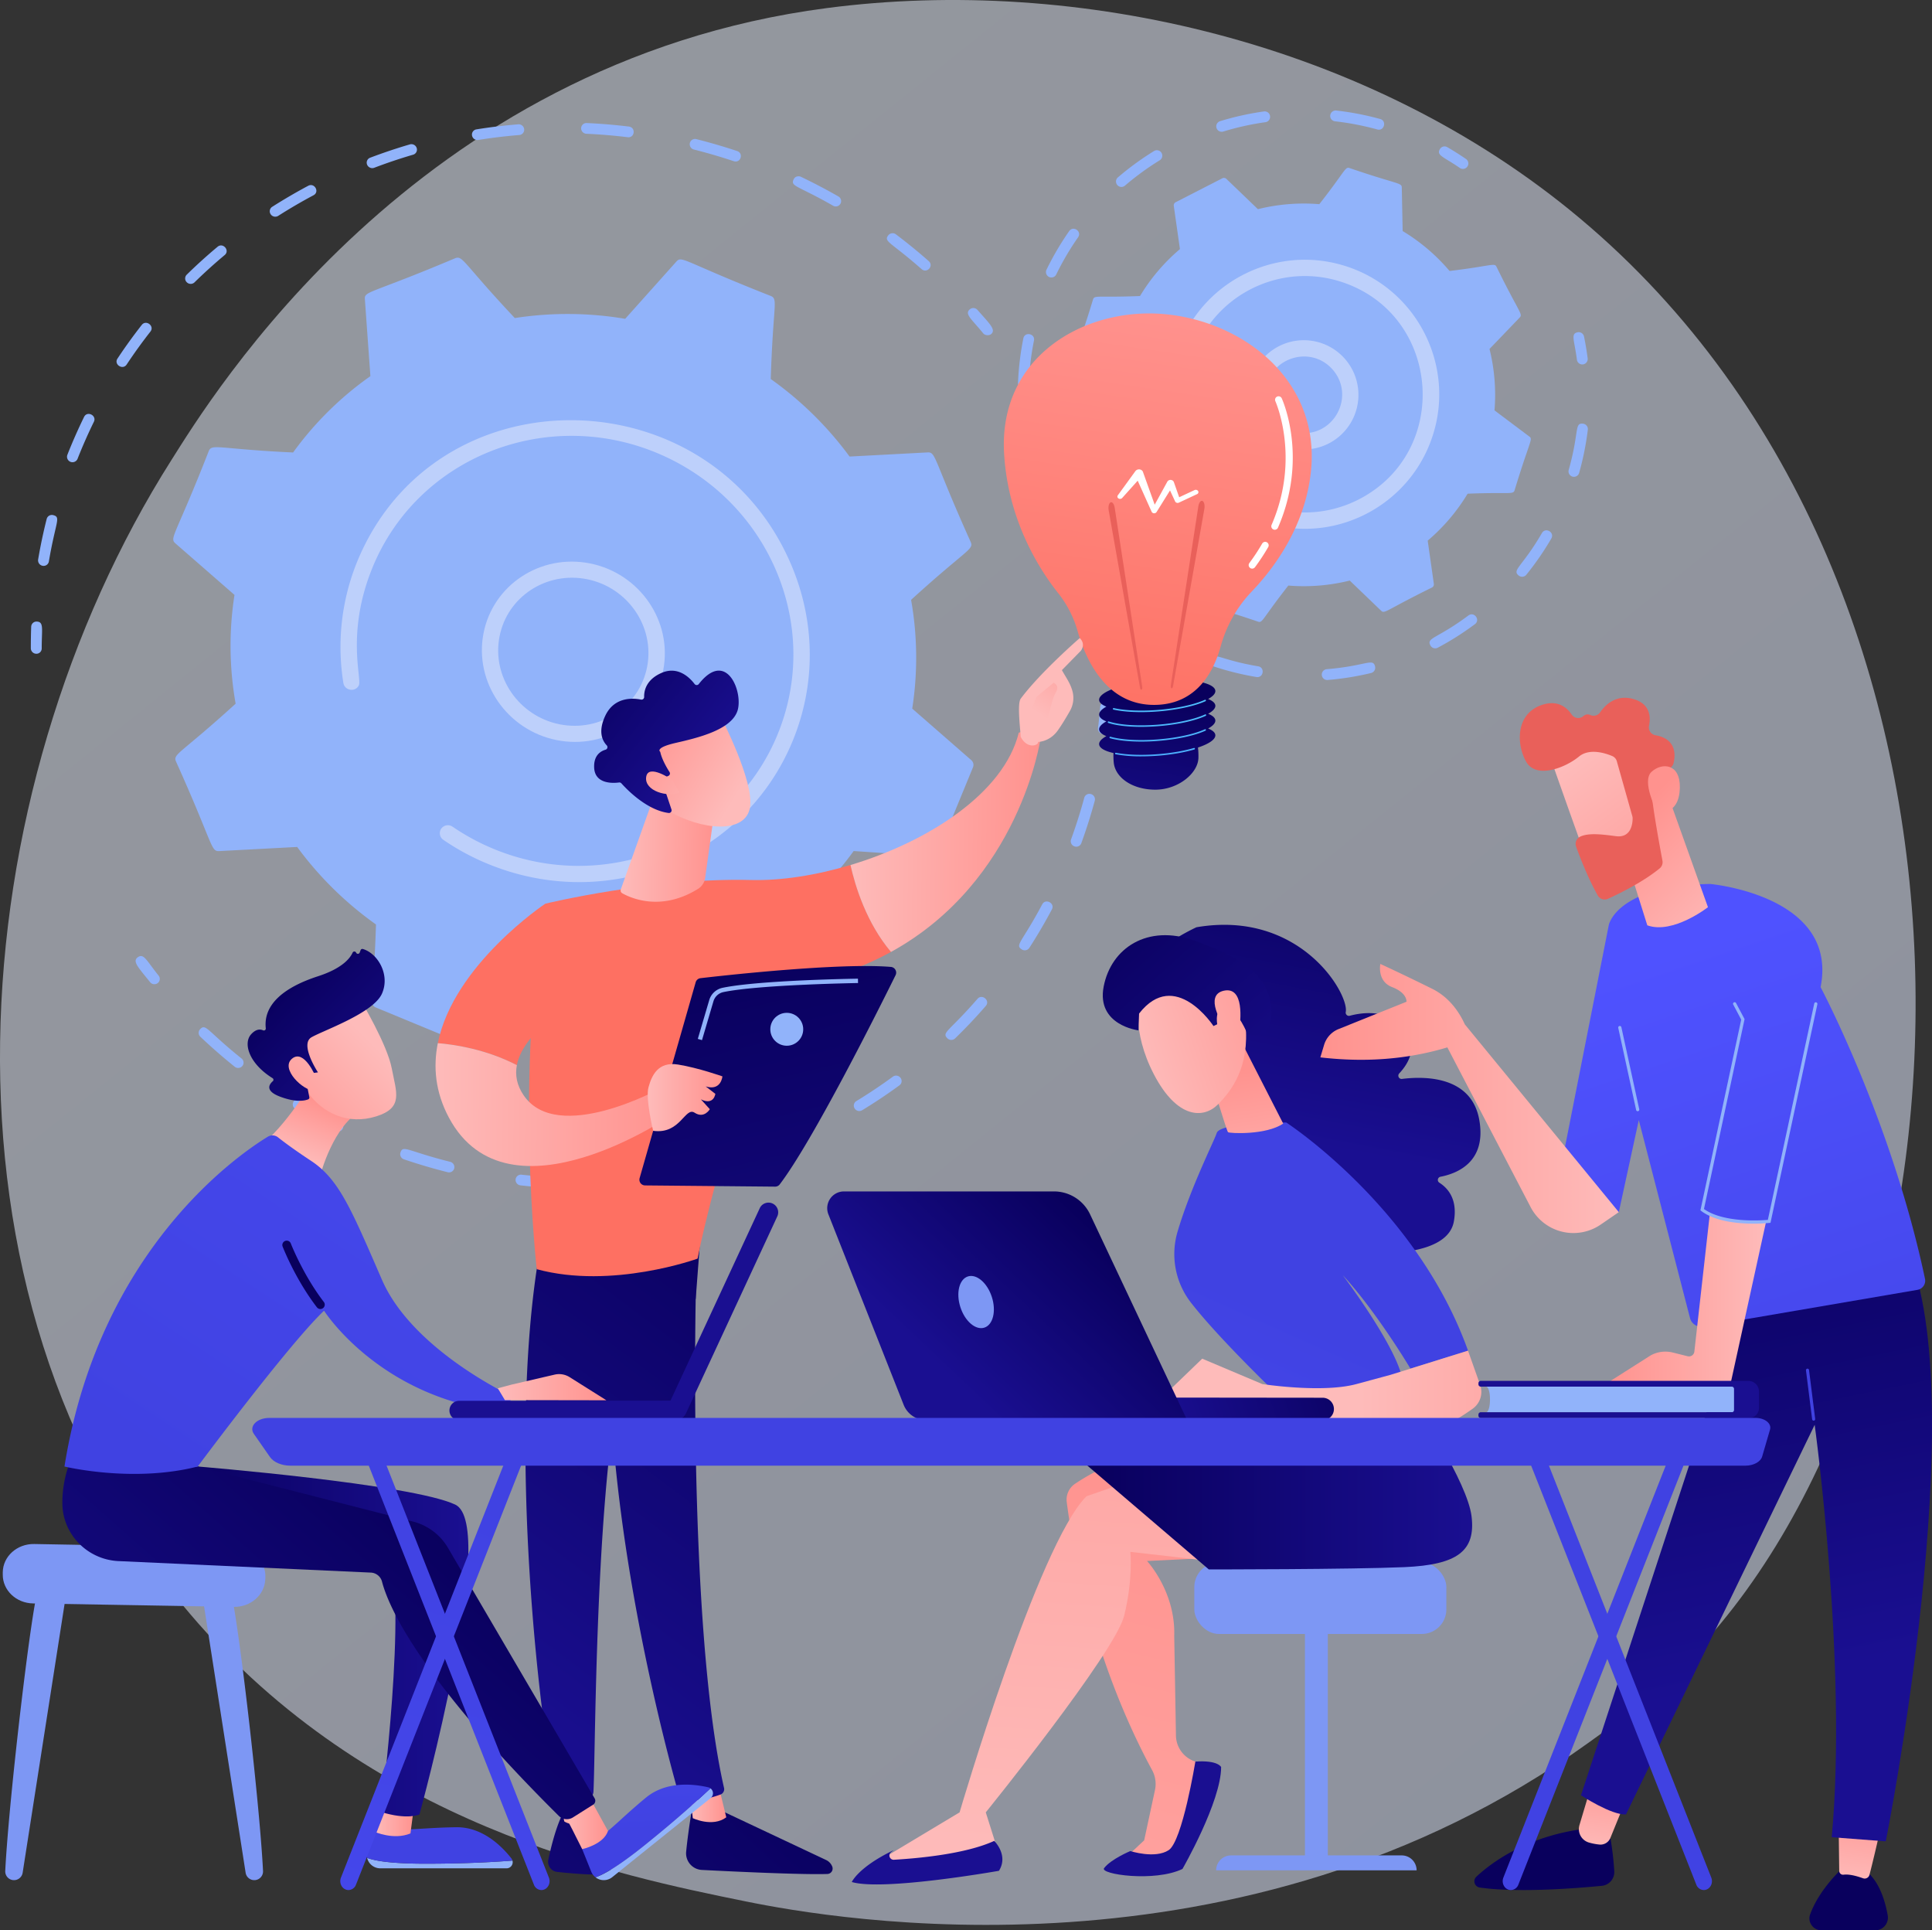 <svg xmlns="http://www.w3.org/2000/svg" xmlns:xlink="http://www.w3.org/1999/xlink" id="Illustration" viewBox="0 0 2802.95 2800"><rect x="0" y="0" width="2802.95" height="2800" fill="#333333" stroke="none"/><defs><linearGradient id="linear-gradient" x1="3594.08" y1="4071.3" x2="1109.56" y2="985.67" gradientUnits="userSpaceOnUse"><stop offset="0" stop-color="#dae3fe"></stop><stop offset="1" stop-color="#e9effd"></stop></linearGradient><linearGradient id="linear-gradient-2" x1="2137.73" y1="1461.08" x2="2103.49" y2="1687.08" gradientUnits="userSpaceOnUse"><stop offset="0" stop-color="#09005d"></stop><stop offset="1" stop-color="#1a0f91"></stop></linearGradient><linearGradient id="linear-gradient-3" x1="2145.3" y1="1367.38" x2="2086.16" y2="2019.53" gradientUnits="userSpaceOnUse"><stop offset="0" stop-color="#53d8ff"></stop><stop offset="1" stop-color="#3840f7"></stop></linearGradient><linearGradient id="linear-gradient-4" x1="2147.02" y1="1367.53" x2="2087.89" y2="2019.69" xlink:href="#linear-gradient-3"></linearGradient><linearGradient id="linear-gradient-5" x1="2143.75" y1="1367.24" x2="2084.62" y2="2019.39" xlink:href="#linear-gradient-3"></linearGradient><linearGradient id="linear-gradient-6" x1="2145.51" y1="1367.4" x2="2086.38" y2="2019.55" xlink:href="#linear-gradient-3"></linearGradient><linearGradient id="linear-gradient-7" x1="2163.47" y1="903.62" x2="2072.24" y2="1521.96" gradientUnits="userSpaceOnUse"><stop offset="0" stop-color="#ff928e"></stop><stop offset="1" stop-color="#fe7062"></stop></linearGradient><linearGradient id="linear-gradient-8" x1="3004.33" y1="160.25" x2="2593.79" y2="732.97" gradientUnits="userSpaceOnUse"><stop offset="0" stop-color="#e1473d"></stop><stop offset="1" stop-color="#e9605a"></stop></linearGradient><linearGradient id="linear-gradient-9" x1="2947.32" y1="119.39" x2="2536.79" y2="692.11" xlink:href="#linear-gradient-8"></linearGradient><linearGradient id="linear-gradient-10" x1="6652.84" y1="3024" x2="6049.47" y2="3680.3" gradientTransform="translate(-4973.95 -63.47) rotate(0.54)" xlink:href="#linear-gradient-2"></linearGradient><linearGradient id="linear-gradient-11" x1="6456.99" y1="3072.73" x2="6510.59" y2="3072.73" gradientTransform="translate(-4973.95 -63.47) rotate(0.54)" gradientUnits="userSpaceOnUse"><stop offset="0" stop-color="#febbba"></stop><stop offset="1" stop-color="#ff928e"></stop></linearGradient><linearGradient id="linear-gradient-12" x1="6700.38" y1="2281.74" x2="6186.94" y2="2977.65" gradientTransform="translate(-4973.95 -63.47) rotate(0.54)" xlink:href="#linear-gradient-2"></linearGradient><linearGradient id="linear-gradient-13" x1="6517.48" y1="2899.53" x2="5914.09" y2="3555.86" gradientTransform="translate(-4973.95 -63.47) rotate(0.54)" xlink:href="#linear-gradient-2"></linearGradient><linearGradient id="linear-gradient-14" x1="6263.83" y1="3069.98" x2="6310.11" y2="3069.98" xlink:href="#linear-gradient-11"></linearGradient><linearGradient id="linear-gradient-15" x1="6608.87" y1="2214.22" x2="6095.43" y2="2910.13" gradientTransform="translate(-4973.95 -63.47) rotate(0.54)" xlink:href="#linear-gradient-2"></linearGradient><linearGradient id="linear-gradient-16" x1="8202.3" y1="-1624.03" x2="7729.23" y2="-804.05" gradientTransform="matrix(-1, 0, 0, 1, 7569.66, 0)" xlink:href="#linear-gradient-7"></linearGradient><linearGradient id="linear-gradient-17" x1="6677.6" y1="1674.48" x2="6951.42" y2="1674.48" xlink:href="#linear-gradient-11"></linearGradient><linearGradient id="linear-gradient-18" x1="3556.31" y1="1627.65" x2="3740.05" y2="2045.7" gradientTransform="matrix(-1, -0.01, -0.01, 1, 5472.78, 36.7)" xlink:href="#linear-gradient-11"></linearGradient><linearGradient id="linear-gradient-19" x1="6950.11" y1="1489.36" x2="7026.78" y2="1371.49" xlink:href="#linear-gradient-11"></linearGradient><linearGradient id="linear-gradient-20" x1="8363.4" y1="-1531.1" x2="7890.33" y2="-711.12" gradientTransform="matrix(-1, 0, 0, 1, 7569.66, 0)" xlink:href="#linear-gradient-7"></linearGradient><linearGradient id="linear-gradient-21" x1="6078.42" y1="2062.3" x2="6424.93" y2="2062.3" xlink:href="#linear-gradient-11"></linearGradient><linearGradient id="linear-gradient-22" x1="6344.51" y1="1691.87" x2="6481.51" y2="1691.87" xlink:href="#linear-gradient-11"></linearGradient><linearGradient id="linear-gradient-23" x1="-567.92" y1="2721.16" x2="-619.12" y2="2552.3" gradientTransform="matrix(0.75, -0.66, 0.66, 0.75, 159.45, -818.16)" xlink:href="#linear-gradient-11"></linearGradient><linearGradient id="linear-gradient-24" x1="-614.11" y1="2426.95" x2="-571.28" y2="2671.21" gradientTransform="matrix(0.75, -0.66, 0.66, 0.75, 159.45, -818.16)" xlink:href="#linear-gradient-2"></linearGradient><linearGradient id="linear-gradient-25" x1="-620.26" y1="2720.37" x2="-666.32" y2="2568.45" gradientTransform="matrix(0.75, -0.66, 0.66, 0.75, 159.45, -818.16)" xlink:href="#linear-gradient-11"></linearGradient><linearGradient id="linear-gradient-26" x1="6229.97" y1="1836.4" x2="6421.18" y2="2633.09" gradientTransform="translate(-4705.66)" xlink:href="#linear-gradient-2"></linearGradient><linearGradient id="linear-gradient-27" x1="6098.95" y1="2047.17" x2="6207.28" y2="2047.17" gradientTransform="translate(-4705.66)" xlink:href="#linear-gradient-11"></linearGradient><linearGradient id="linear-gradient-28" x1="1067.85" y1="2574.64" x2="1090.38" y2="3126.55" gradientUnits="userSpaceOnUse"><stop offset="0" stop-color="#4f52ff"></stop><stop offset="1" stop-color="#4042e2"></stop></linearGradient><linearGradient id="linear-gradient-29" x1="996.7" y1="3093.89" x2="1053.85" y2="3093.89" gradientTransform="matrix(1, 0, 0, 1, 0, 0)" xlink:href="#linear-gradient-11"></linearGradient><linearGradient id="linear-gradient-30" x1="1369.54" y1="2562.33" x2="1392.07" y2="3114.24" xlink:href="#linear-gradient-28"></linearGradient><linearGradient id="linear-gradient-31" x1="680.73" y1="2836.05" x2="1133.08" y2="2836.05" xlink:href="#linear-gradient-2"></linearGradient><linearGradient id="linear-gradient-32" x1="1267.36" y1="3098.7" x2="1335.58" y2="3098.7" gradientTransform="matrix(1, 0, 0, 1, 0, 0)" xlink:href="#linear-gradient-11"></linearGradient><linearGradient id="linear-gradient-33" x1="1091.62" y1="2647.58" x2="595.02" y2="3210.63" xlink:href="#linear-gradient-2"></linearGradient><linearGradient id="linear-gradient-34" x1="888.42" y1="2137.36" x2="922.05" y2="2052.55" gradientTransform="matrix(1, 0, 0, 1, 0, 0)" xlink:href="#linear-gradient-11"></linearGradient><linearGradient id="linear-gradient-35" x1="1796.91" y1="1063.47" x2="765.01" y2="2635.89" xlink:href="#linear-gradient-28"></linearGradient><linearGradient id="linear-gradient-36" x1="910.24" y1="2276.8" x2="1564.05" y2="1187.12" xlink:href="#linear-gradient-2"></linearGradient><linearGradient id="linear-gradient-37" x1="1175.76" y1="2467.22" x2="1333.34" y2="2467.22" gradientTransform="matrix(1, 0, 0, 1, 0, 0)" xlink:href="#linear-gradient-11"></linearGradient><linearGradient id="linear-gradient-38" x1="2898.24" y1="2425.63" x2="2729.37" y2="2554.84" gradientTransform="translate(-2199 -61.38) rotate(-7.5)" xlink:href="#linear-gradient-11"></linearGradient><linearGradient id="linear-gradient-39" x1="2779.6" y1="2323.63" x2="2932.52" y2="2520.51" gradientTransform="translate(-2199 -61.38) rotate(-7.5)" xlink:href="#linear-gradient-2"></linearGradient><linearGradient id="linear-gradient-40" x1="2877.29" y1="2398.25" x2="2708.42" y2="2527.47" gradientTransform="translate(-2199 -61.38) rotate(-7.5)" xlink:href="#linear-gradient-11"></linearGradient><linearGradient id="linear-gradient-41" x1="21227.19" y1="-22775.14" x2="20805.75" y2="-22367.69" gradientTransform="matrix(-1.39, -0.07, -0.07, 1.39, -4690.17, -570.62)" xlink:href="#linear-gradient-2"></linearGradient><linearGradient id="linear-gradient-42" x1="18195.04" y1="-22757.1" x2="17773.62" y2="-22349.66" gradientTransform="matrix(0.65, -1.23, -1.23, -0.65, 8775.97, -5472.2)" xlink:href="#linear-gradient-2"></linearGradient><linearGradient id="linear-gradient-43" x1="1753.11" y1="4229.5" x2="2174.29" y2="2544.76" gradientTransform="matrix(1, 0, 0, 1, 0, 0)" xlink:href="#linear-gradient-11"></linearGradient><linearGradient id="linear-gradient-44" x1="2706.13" y1="2165.52" x2="2305.74" y2="2839.6" xlink:href="#linear-gradient-2"></linearGradient><linearGradient id="linear-gradient-45" x1="1957.77" y1="3163.94" x2="2042" y2="1907.41" gradientTransform="matrix(1, 0, 0, 1, 0, 0)" xlink:href="#linear-gradient-11"></linearGradient><linearGradient id="linear-gradient-46" x1="2031.14" y1="2613.31" x2="2589.32" y2="2613.31" xlink:href="#linear-gradient-2"></linearGradient><linearGradient id="linear-gradient-47" x1="2477.43" y1="2029.67" x2="2077.08" y2="2703.67" xlink:href="#linear-gradient-2"></linearGradient><linearGradient id="linear-gradient-48" x1="2424.32" y1="1681.02" x2="2342.12" y2="2112.82" xlink:href="#linear-gradient-2"></linearGradient><linearGradient id="linear-gradient-49" x1="2034.13" y1="3079" x2="2348.37" y2="2374.5" xlink:href="#linear-gradient-28"></linearGradient><linearGradient id="linear-gradient-50" x1="2288.3" y1="2221.25" x2="2254.67" y2="2005.44" gradientTransform="matrix(1, 0, 0, 1, 0, 0)" xlink:href="#linear-gradient-11"></linearGradient><linearGradient id="linear-gradient-51" x1="-231.93" y1="5927.43" x2="-11.78" y2="6076.96" gradientTransform="translate(-2477.41 -1773.67) rotate(-52.83)" xlink:href="#linear-gradient-11"></linearGradient><linearGradient id="linear-gradient-52" x1="-85.08" y1="5748.58" x2="-167.27" y2="6180.37" gradientTransform="translate(-2477.41 -1773.67) rotate(-52.83)" xlink:href="#linear-gradient-2"></linearGradient><linearGradient id="linear-gradient-53" x1="-218.73" y1="5908" x2="1.41" y2="6057.53" gradientTransform="translate(-2477.41 -1773.67) rotate(-52.83)" xlink:href="#linear-gradient-11"></linearGradient><linearGradient id="linear-gradient-54" x1="2426.41" y1="2466.29" x2="2894.45" y2="2466.29" gradientTransform="matrix(1, 0, 0, 1, 0, 0)" xlink:href="#linear-gradient-11"></linearGradient><linearGradient id="linear-gradient-55" x1="2351.53" y1="2592.39" x2="2056.89" y2="2673.15" gradientTransform="translate(-41.47 -55.03) rotate(-2.83)" xlink:href="#linear-gradient-2"></linearGradient><linearGradient id="linear-gradient-56" x1="2036.52" y1="2227.75" x2="1827.47" y2="2448.71" xlink:href="#linear-gradient-2"></linearGradient><linearGradient id="linear-gradient-57" x1="-9410.17" y1="3508.62" x2="-9407.08" y2="3835.84" gradientTransform="matrix(-1, 0, 0, 1, -6719.28, 0)" xlink:href="#linear-gradient-2"></linearGradient><linearGradient id="linear-gradient-58" x1="-9489.05" y1="3143.2" x2="-9506.02" y2="3010.46" gradientTransform="matrix(-1, 0, 0, 1, -6719.28, 0)" xlink:href="#linear-gradient-11"></linearGradient><linearGradient id="linear-gradient-59" x1="-9852.27" y1="3512.79" x2="-9849.18" y2="3840.01" gradientTransform="matrix(-1, 0, 0, 1, -6719.28, 0)" xlink:href="#linear-gradient-2"></linearGradient><linearGradient id="linear-gradient-60" x1="-9860.13" y1="3188.69" x2="-9876.68" y2="3059.34" gradientTransform="matrix(-1, 0, 0, 1, -6719.28, 0)" xlink:href="#linear-gradient-11"></linearGradient><linearGradient id="linear-gradient-61" x1="2880.48" y1="2144.38" x2="3033.66" y2="2890.03" xlink:href="#linear-gradient-2"></linearGradient><linearGradient id="linear-gradient-62" x1="-9870.12" y1="2619.05" x2="-9851.6" y2="2582" gradientTransform="matrix(-1, 0, 0, 1, -6719.28, 0)" xlink:href="#linear-gradient-28"></linearGradient><linearGradient id="linear-gradient-63" x1="-9565.33" y1="1840.94" x2="-9883.29" y2="2785.55" gradientTransform="matrix(-1, 0, 0, 1, -6719.28, 0)" xlink:href="#linear-gradient-28"></linearGradient><linearGradient id="linear-gradient-64" x1="-9735.08" y1="2339.13" x2="-9503.2" y2="2339.13" gradientTransform="matrix(-1, 0, 0, 1, -6719.28, 0)" xlink:href="#linear-gradient-11"></linearGradient><linearGradient id="linear-gradient-65" x1="-9521.4" y1="2048.45" x2="-9088.36" y2="2048.45" gradientTransform="matrix(-1, 0, 0, 1, -6719.28, 0)" xlink:href="#linear-gradient-11"></linearGradient><linearGradient id="linear-gradient-66" x1="-9677.3" y1="1805.57" x2="-9526.59" y2="1650.95" gradientTransform="matrix(-1, 0, 0, 1, -6719.28, 0)" xlink:href="#linear-gradient-11"></linearGradient><linearGradient id="linear-gradient-67" x1="-9458.73" y1="1553.53" x2="-9646.63" y2="1802.1" gradientTransform="matrix(-1, 0, 0, 1, -6719.28, 0)" xlink:href="#linear-gradient-11"></linearGradient><linearGradient id="linear-gradient-68" x1="3025.88" y1="846.6" x2="2827.64" y2="1421.04" xlink:href="#linear-gradient-8"></linearGradient><linearGradient id="linear-gradient-69" x1="-9733.92" y1="1750.37" x2="-9583.22" y2="1595.75" gradientTransform="matrix(-1, 0, 0, 1, -6719.28, 0)" xlink:href="#linear-gradient-11"></linearGradient><linearGradient id="linear-gradient-70" x1="596.52" y1="4604.4" x2="1154.65" y2="2614.11" xlink:href="#linear-gradient-28"></linearGradient><linearGradient id="linear-gradient-71" x1="625.66" y1="4612.57" x2="1183.79" y2="2622.28" xlink:href="#linear-gradient-28"></linearGradient><linearGradient id="linear-gradient-72" x1="2160" y1="5042.84" x2="2718.12" y2="3052.55" xlink:href="#linear-gradient-28"></linearGradient><linearGradient id="linear-gradient-73" x1="2189.14" y1="5051.01" x2="2747.26" y2="3060.71" xlink:href="#linear-gradient-28"></linearGradient><linearGradient id="linear-gradient-74" x1="2947.38" y1="1869.33" x2="2857.71" y2="2245.97" xlink:href="#linear-gradient-2"></linearGradient><linearGradient id="linear-gradient-75" x1="1284.07" y1="4797.2" x2="1842.19" y2="2806.91" xlink:href="#linear-gradient-28"></linearGradient></defs><title>20943566 [Converted]</title><path d="M2910.57,2854.44c-57.07,60.08-111.07,98.82-153.73,129.43-501.49,359.82-1094.89,254.94-1221,229.32-186.23-37.82-546.21-110.94-806.47-417-393.75-463-332.44-1192.55-27-1674.1,55.87-88.09,351-577,950.75-655.38,363-47.45,786.11,48.25,1092.52,305C3388.83,1310.55,3343,2399.15,2910.57,2854.44Z" transform="translate(-453.53 -455)" opacity="0.53" fill="url(#linear-gradient)"></path><path d="M502.92,1402.58a8,8,0,0,1-4.66-7.16c0-10.4.14-21,.53-31.44a7.7,7.7,0,0,1,8.19-7.35c10.58.51,7,10.85,7.08,39a7.68,7.68,0,0,1-7.88,7.68A8.08,8.08,0,0,1,502.92,1402.58Z" transform="translate(-453.53 -455)" fill="#91b3fa"></path><path d="M508.84,1266.64c3.34-19.71,7.52-39.52,12.42-58.88a7.77,7.77,0,0,1,9.58-5.52c11.53,3.09,3.44,9.14-6.4,67.22a7.74,7.74,0,0,1-9.1,6.25A8,8,0,0,1,508.84,1266.64Zm42.39-151.82c7.37-18.67,15.62-37.39,24.25-55,4.62-9.47,18.71-2.1,14.26,7-8.59,17.56-16.55,35.62-23.76,53.9a7.94,7.94,0,0,1-14.75-5.86ZM624,975.09c11-16.64,22.85-33,35.19-48.77,6.36-8.1,18.9,1.59,12.58,9.66-12.08,15.41-23.68,31.49-34.48,47.79C631.57,992.33,618.29,983.63,624,975.09ZM724.51,864.43a7.7,7.7,0,0,1-.07-11c14.29-14,29.34-27.63,44.74-40.48,7.92-6.61,18.26,5.35,10.35,12-15.09,12.6-29.84,25.94-43.84,39.66A8,8,0,0,1,724.51,864.43Zm121.7-98.67A7.65,7.65,0,0,1,848.42,755c17-10.8,34.55-21.07,52.3-30.52,9.14-4.84,16.84,8.87,7.7,13.74-17.4,9.26-34.64,19.32-51.25,29.9A8.05,8.05,0,0,1,846.2,765.75Zm144-67.65a8,8,0,0,1-4.09-4.26,7.63,7.63,0,0,1,4.38-10.06c18.89-7.16,38.28-13.67,57.66-19.34a8.06,8.06,0,0,1,9.92,5.26,7.64,7.64,0,0,1-5.17,9.68c-19,5.56-38,11.94-56.5,19A8,8,0,0,1,990.19,698.11Zm152.67-40.71a8,8,0,0,1-4.54-5.8,7.65,7.65,0,0,1,6.38-8.94c20-3.21,40.4-5.67,60.63-7.33a8,8,0,0,1,8.65,7.12,7.66,7.66,0,0,1-7.08,8.4c-19.82,1.62-39.8,4-59.4,7.18A8,8,0,0,1,1142.86,657.39Zm153.77-16.48a7.69,7.69,0,0,1,8.12-7.43c20.3.9,40.86,2.61,61.1,5.09,10.42,1.3,8.69,16.72-1.68,15.46-19.83-2.42-40-4.1-59.86-5A8,8,0,0,1,1296.62,640.91ZM1790.49,845.3c-44.73-39.46-55.41-39.63-48.23-49a8,8,0,0,1,11.06-1.39c16.29,12.27,32.3,25.33,47.59,38.82C1808.77,840.69,1798.37,852.24,1790.49,845.3ZM1454.37,662.44a7.77,7.77,0,0,1,9.52-5.61c19.76,5,39.6,10.77,59,17.24,10,3.33,5.1,18.07-4.84,14.74-19-6.34-38.43-12-57.79-16.9A7.93,7.93,0,0,1,1454.37,662.44Zm207.83,91c-51.69-29.66-62.29-27.73-57.21-38.38,3.22-6.75,11.46-3.56,10.51-3.59,18.48,8.8,36.81,18.41,54.48,28.54a7.76,7.76,0,1,1-7.78,13.43Z" transform="translate(-453.53 -455)" fill="#91b3fa"></path><path d="M1880,938.56c-16.76-20.65-27.55-28-19.48-34.86a8,8,0,0,1,11.16.89c18.19,20.66,27.46,29,19.45,35.3C1888.72,941.77,1882.74,941.93,1880,938.56Z" transform="translate(-453.53 -455)" fill="#91b3fa"></path><path d="M2051.13,1519.14a7.92,7.92,0,0,1-4.6-8.13c1.27-10.16,2.34-20.45,3.18-30.61a7.71,7.71,0,0,1,8.53-7,8,8,0,0,1,7.24,8.52c-.86,10.36-2,20.87-3.25,31.24a7.73,7.73,0,0,1-8.81,6.63A8.07,8.07,0,0,1,2051.13,1519.14Z" transform="translate(-453.53 -455)" fill="#91b3fa"></path><path d="M940.26,2095.5c-19.72-9.75-39.27-20.43-58.1-31.75a7.8,7.8,0,0,1-2.77-10.72c6.28-10.31,10,0,67.75,28.56a7.83,7.83,0,0,1,3.67,10.47C947.49,2098.78,939.3,2095.47,940.26,2095.5Zm94.27,31.28c3.82-11.43,10.09-2,72.14,13.51a7.91,7.91,0,0,1,5.87,9.47,7.77,7.77,0,0,1-9.51,5.62c-21.23-5.32-42.58-11.61-63.44-18.7A7.89,7.89,0,0,1,1034.52,2126.78ZM794,2002.33c-17.11-13.73-33.87-28.35-49.8-43.45a7.72,7.72,0,0,1-.31-11c8.46-8.67,9.8,2.22,60,42.45a7.75,7.75,0,0,1,1.26,11A8,8,0,0,1,794,2002.33Zm412.19,171.44a7.93,7.93,0,0,1-4.62-7.93,7.72,7.72,0,0,1,8.62-6.86c21.39,2.39,43.09,3.9,64.5,4.5a8,8,0,0,1,7.82,8,7.69,7.69,0,0,1-8,7.57c-21.86-.61-44-2.15-65.84-4.59A8.13,8.13,0,0,1,1206.16,2173.77Zm170.92.34a8,8,0,0,1-4.6-6.2,7.66,7.66,0,0,1,6.85-8.59c21.26-2.29,42.68-5.51,63.68-9.57a8.06,8.06,0,0,1,9.38,6.15,7.65,7.65,0,0,1-6.08,9.14c-21.43,4.14-43.29,7.43-65,9.77A8,8,0,0,1,1377.09,2174.11Zm166.23-36.62a8,8,0,0,1-4.19-4.53,7.64,7.64,0,0,1,4.75-9.89c20.17-6.83,40.29-14.59,59.8-23.07a8.07,8.07,0,0,1,10.48,4,7.64,7.64,0,0,1-3.89,10.26c-19.91,8.65-40.44,16.57-61,23.54A8,8,0,0,1,1543.31,2137.48Zm153.55-71.59a8,8,0,0,1-3.42-3,7.65,7.65,0,0,1,2.44-10.71c18.11-11,36-22.94,53-35.43a8,8,0,0,1,11.08,1.68,7.66,7.66,0,0,1-1.51,10.88c-17.44,12.75-35.65,24.92-54.14,36.16A8,8,0,0,1,1696.86,2065.89ZM1828,1961.11c-8.69-8.69,2.32-9.53,43.65-57.2,6.73-7.77,18.84,2.47,12.1,10.24-14.1,16.26-29.09,32.12-44.57,47.14A8,8,0,0,1,1828,1961.11Zm108-128.88c-10.4-6.62.06-9.76,29.6-65.46,4.79-9,18.86-1.68,14,7.4-10.08,19-21.09,37.78-32.74,55.81A7.91,7.91,0,0,1,1936,1832.22Zm75.6-149.79a7.87,7.87,0,0,1-4.19-9.78c7.24-19.88,13.68-40.23,19.16-60.47a7.78,7.78,0,0,1,9.67-5.37,7.93,7.93,0,0,1,5.61,9.62c-5.59,20.66-12.17,41.42-19.55,61.7a7.81,7.81,0,0,1-10.1,4.55C2012,1682.6,2011.83,1682.52,2011.64,1682.43Z" transform="translate(-453.53 -455)" fill="#91b3fa"></path><path d="M671.25,1879.64c-17.24-21.48-26.09-30.24-17.78-36.12,8.64-6.13,12.47,4.59,30.12,26.6a7.67,7.67,0,0,1-1.22,10.93A8,8,0,0,1,671.25,1879.64Z" transform="translate(-453.53 -455)" fill="#91b3fa"></path><path d="M771.46,1689.57l113.19-6A503.54,503.54,0,0,0,999,1796c-3.28,108.5-11.2,115.88.09,120.55l126.26,52.23a9.33,9.33,0,0,0,10.52-2.32l74.33-83.1a501.64,501.64,0,0,0,160.14,1.11l76.08,84.25a9.52,9.52,0,0,0,10.57,2.47l125.22-50.4a9,9,0,0,0,5.65-9l-8-111.64A478.18,478.18,0,0,0,1692,1689.5l113.25,7.59a9.14,9.14,0,0,0,9.12-5.58L1865.16,1568a9.18,9.18,0,0,0-2.54-10.41L1777,1482.9a480,480,0,0,0-1.66-157.78c80.7-73.51,91.26-72.83,86.52-83.87-54.46-121-50.18-130.64-62.58-130l-113.19,6a503.49,503.49,0,0,0-114.33-112.43c3.28-108.44,11.21-115.88-.09-120.55-126.34-49.74-128.8-58.85-136.79-49.91l-74.33,83.1a501.51,501.51,0,0,0-160.14-1.11c-75.1-79.81-75.35-91.26-86.64-86.72C990.72,881.64,982,876.93,982.89,889l8,111.64a478.12,478.12,0,0,0-112.14,110.71c-108.26-5-117.74-13.29-122.38-2-48.08,123.09-57.55,125.84-48.29,133.92l85.65,74.69a480.08,480.08,0,0,0,1.66,157.78c-80.42,73.26-91.28,72.78-86.52,83.87C763.34,1680.55,759.06,1690.22,771.46,1689.57Z" transform="translate(-453.53 -455)" fill="#91b3fa"></path><path d="M1153.86,1380.51c9.88-71.26,76.91-120.31,149.42-109.33s123.46,77.88,113.59,149.14-76.91,120.31-149.42,109.34h0C1194.92,1518.68,1144,1451.75,1153.86,1380.51ZM1269,1518.1l.07,0Zm31-223.83c-58.85-8.91-114.48,30.39-122.71,89.79-8.12,58.53,33.73,113.49,93.29,122.49s114.6-31.27,122.72-89.79S1359.52,1303.26,1300.07,1294.28Z" transform="translate(-453.53 -455)" fill="#bdd0fb"></path><path d="M1148,1702.32h0a351,351,0,0,1-51.17-29,11.72,11.72,0,0,1-4.18-14.53,11.38,11.38,0,0,1,1-1.75,11.9,11.9,0,0,1,16.47-2.85,328.55,328.55,0,0,0,59.54,32.18h0c157.9,65.32,337.51-3.77,406.8-154.11q2.65-5.76,5.09-11.68c65.58-159.37-13.81-341.83-175.46-408.75-161.44-66.78-346.4,6.87-411.88,165.79-38.92,94.61-15.5,161.61-20,171.32-4.83,10.49-20.69,8.1-22.53-3.34a328.32,328.32,0,0,1,26-189.63c121.35-263.31,507.52-252.54,623.27,17.12,35.62,83,36.55,174.11,2.61,256.6q-2.63,6.4-5.51,12.66c-35.18,76.36-97.5,135.52-176.79,167.44-83.62,33.65-176.11,33-260.43-1.9Q1154.39,1705.25,1148,1702.32Z" transform="translate(-453.53 -455)" fill="#bdd0fb"></path><path d="M2133.65,1207.47a275.85,275.85,0,0,0,68.07,57.92l1.27,63.27c.14,7,6.14,4.31,75.9,28.16,6.46,2.08,5.74-3.95,43.76-52.43a275.89,275.89,0,0,0,89.08-7.24l45.67,43.87c5.08,4.87,7.39-1.3,73.58-33.75a5.2,5.2,0,0,0,2.78-5.36l-8.92-62.69a275.84,275.84,0,0,0,57.92-68.07c60.44-2.48,66,1.7,68.12-4.88,21.83-72,27-73.95,21.49-78l-50.61-38a275.8,275.8,0,0,0-7.24-89.08l43.87-45.67c4.87-5.06-1.3-7.39-33.75-73.58-3.07-6-6.58-1.3-68.06,6.14a275.8,275.8,0,0,0-68.07-57.92l-1.27-63.27c-.14-7-6.14-4.31-75.9-28.16-6.42-2.07-5.55,3.7-43.75,52.44a275.78,275.78,0,0,0-89.08,7.24l-45.67-43.87a5.2,5.2,0,0,0-6-.88l-67.6,34.63a5.2,5.2,0,0,0-2.78,5.36l8.92,62.69a275.84,275.84,0,0,0-57.92,68.07c-60.44,2.48-66-1.7-68.12,4.88-21.82,72-27,73.94-21.49,78l50.61,38a275.87,275.87,0,0,0,7.24,89.08c-41,44.49-47.91,45.47-44.75,51.64l34.63,67.6C2068.69,1219.66,2072.49,1214.88,2133.65,1207.47Z" transform="translate(-453.53 -455)" fill="#91b3fa"></path><path d="M2266,1022.63a79.26,79.26,0,1,1,74,84.22h0A79.35,79.35,0,0,1,2266,1022.63Zm74.73,72.43.07,0Zm-51.16-70.91a55.72,55.72,0,0,0,51.92,59.12h0c49.16,3.18,78-55.09,45.4-92.23C2354.43,954.07,2292.79,974.68,2289.58,1024.15Z" transform="translate(-453.53 -455)" fill="#bdd0fb"></path><path d="M1947.29,1146.32c-3-10.2-5.73-20.66-8-31.09a7.87,7.87,0,0,1,6-9.35c10.7-2.3,9.18,9.64,17,35.94a7.87,7.87,0,1,1-15.09,4.5Z" transform="translate(-453.53 -455)" fill="#91b3fa"></path><path d="M1930.45,1010.34a420.42,420.42,0,0,1,7.72-64.4c2-10.24,17.48-7.1,15.44,3.09-11.27,56.38-2.47,70.08-15.64,69.52A7.87,7.87,0,0,1,1930.45,1010.34Zm45-153.64a7.88,7.88,0,0,1-3.64-10.53,415.27,415.27,0,0,1,32.88-55.93c6-8.53,18.88.48,12.91,9a398.75,398.75,0,0,0-31.63,53.8C1982.59,859.92,1974.45,856.67,1975.4,856.69Zm101.75-131.27a7.87,7.87,0,0,1-1.82-13.13,417.94,417.94,0,0,1,52.41-38.21,7.87,7.87,0,0,1,8.26,13.41,402.33,402.33,0,0,0-50.43,36.77A7.88,7.88,0,0,1,2077.15,725.43Zm145.46-80a7.87,7.87,0,0,1,1-14.68,412.91,412.91,0,0,1,63.33-14.06,7.88,7.88,0,1,1,2.19,15.6,396.88,396.88,0,0,0-60.91,13.52A7.84,7.84,0,0,1,2222.61,645.39Zm160.82-23.17a7.88,7.88,0,0,1,8.71-6.94,416.94,416.94,0,0,1,63.7,12.29c10,2.71,5.89,18-4.19,15.18a400.57,400.57,0,0,0-61.29-11.82A7.88,7.88,0,0,1,2383.43,622.23Z" transform="translate(-453.53 -455)" fill="#91b3fa"></path><path d="M2571.45,698.61c-23.79-16.39-34.27-18.08-28.93-27.28a7.8,7.8,0,0,1,10.76-2.86c9.18,5.32,18.3,11.1,27.11,17.17a7.87,7.87,0,1,1-8.94,13Z" transform="translate(-453.53 -455)" fill="#91b3fa"></path><path d="M2741.3,976.76c-3.68-28.76-9.4-37.61,1-39.77a7.87,7.87,0,0,1,9.31,6.11c2.16,10.39,3.94,21,5.3,31.66a7.87,7.87,0,0,1-15.62,2Z" transform="translate(-453.53 -455)" fill="#91b3fa"></path><path d="M2209.36,1411.77c4.11-12.42,13.42.37,69.53,9.74,10.25,1.69,7.71,17.25-2.59,15.54a415.16,415.16,0,0,1-61.94-15.32A7.87,7.87,0,0,1,2209.36,1411.77Zm161.84,22.4a7.87,7.87,0,0,1,7.21-8.49c57.18-4.7,67-16.69,70.08-3.93a7.88,7.88,0,0,1-5.81,9.5,413.41,413.41,0,0,1-63,10.12A7.88,7.88,0,0,1,2371.2,1434.17Zm157.59-42.89c-6.14-11.59,9.4-9.37,55.11-43.49,8.35-6.22,17.78,6.39,9.42,12.62a417.75,417.75,0,0,1-53.88,34.13A7.87,7.87,0,0,1,2528.79,1391.28Zm128.07-101.42c-10.21-8.28,5-12.31,33.69-61.6,5.23-9,18.86-1.1,13.62,7.92a416.29,416.29,0,0,1-36.23,52.52A7.88,7.88,0,0,1,2656.86,1289.86Zm72.57-153.27c15.58-55.17,7.79-68.64,20.85-67a7.87,7.87,0,0,1,6.87,8.77,416.33,416.33,0,0,1-12.56,62.56,7.87,7.87,0,1,1-15.16-4.28Z" transform="translate(-453.53 -455)" fill="#91b3fa"></path><path d="M2120.62,1376.88c-9-5.78-17.81-12-26.28-18.41a7.88,7.88,0,0,1-1.51-11c6.63-8.72,13.21,1.31,36.32,16.2a7.88,7.88,0,1,1-8.53,13.24Z" transform="translate(-453.53 -455)" fill="#91b3fa"></path><path d="M2249,1196a11.82,11.82,0,1,1,11.42-20.68,171.8,171.8,0,0,0,164.19,4.23C2560,1110.18,2544,910.41,2399.11,863.71c-83.35-26.88-172.57,13.69-208.33,91.34-36,78.2,4.7,118.88-20.23,124.65a11.81,11.81,0,0,1-14.18-8.83A194.78,194.78,0,0,1,2160.8,967c32.94-102.21,143-158.86,245.56-125.8,110.34,35.57,166.64,160.31,117.16,267.69-39.9,86.61-140.26,134.84-236.93,103.66h0A196.54,196.54,0,0,1,2249,1196Z" transform="translate(-453.53 -455)" fill="#bdd0fb"></path><path d="M2216.74,1478.39c-.3-3.69-4.07-6.88-10.45-9.45,6.94-3.83,10.77-7.92,10.45-11.95-1-12.17-39.51-19-86.06-15.23s-83.49,16.66-82.51,28.82c.3,3.69,4.07,6.88,10.45,9.45-6.94,3.83-10.77,7.92-10.45,11.95.3,3.69,4.07,6.88,10.45,9.45-6.94,3.83-10.77,7.92-10.45,11.94.3,3.69,4.07,6.88,10.45,9.45-6.94,3.83-10.77,7.92-10.45,11.95.43,5.38,8.22,9.71,20.79,12.55a107.91,107.91,0,0,0,.32,13.15c1.82,22.42,27,40,60.39,40s62.22-24,62.55-46.46a113.45,113.45,0,0,0-.65-14.67c16-5.33,25.68-11.84,25.17-18.15-.3-3.69-4.07-6.88-10.45-9.44,6.94-3.82,10.77-7.92,10.45-11.95-.3-3.69-4.07-6.88-10.45-9.44C2213.22,1486.51,2217.06,1482.41,2216.74,1478.39Z" transform="translate(-453.53 -455)" fill="url(#linear-gradient-2)"></path><path d="M2109.14,1552.15a201.14,201.14,0,0,1-36.92-3,1.12,1.12,0,1,1,.42-2.19c16.35,3.13,38.2,3.82,61.5,1.94,19.07-1.54,36.91-4.61,51.58-8.9a1.12,1.12,0,1,1,.63,2.15c-14.82,4.32-32.81,7.43-52,9C2125.66,1551.81,2117.2,1552.15,2109.14,1552.15Z" transform="translate(-453.53 -455)" fill="url(#linear-gradient-3)"></path><path d="M2109.37,1530.74c-18,0-34-1.69-45.33-4.91a1.12,1.12,0,1,1,.61-2.15c16.13,4.59,42.11,6,69.49,3.81,27.08-2.18,52.34-7.68,67.57-14.7a1.12,1.12,0,0,1,.94,2c-15.45,7.13-41,12.7-68.32,14.9C2125.79,1530.41,2117.39,1530.74,2109.37,1530.74Z" transform="translate(-453.53 -455)" fill="url(#linear-gradient-4)"></path><path d="M2109.14,1509.37c-19.39,0-36.36-2-47.79-5.75a1.12,1.12,0,0,1,.7-2.12c15.9,5.24,42.84,7,72.08,4.61,27.08-2.18,52.34-7.68,67.57-14.7a1.12,1.12,0,1,1,.94,2c-15.45,7.13-41,12.7-68.32,14.9C2125.66,1509,2117.19,1509.37,2109.14,1509.37Z" transform="translate(-453.53 -455)" fill="url(#linear-gradient-5)"></path><path d="M2109.29,1488c-15.38,0-29.37-1.24-40.25-3.66a1.12,1.12,0,1,1,.48-2.18c16.36,3.63,39.91,4.58,64.62,2.58,26.84-2.16,52-7.6,67.22-14.54a1.12,1.12,0,1,1,.93,2c-15.47,7-40.88,12.55-68,14.74C2125.76,1487.63,2117.34,1488,2109.29,1488Z" transform="translate(-453.53 -455)" fill="url(#linear-gradient-6)"></path><path d="M2016.93,1370.41a157.41,157.41,0,0,0-28.19-55c-27.71-34.92-72.92-105.95-78.48-202.88-8.09-141,117-211.59,231.06-202S2368,1005,2355.7,1136.21c-7.58,80.71-52.76,141.93-86.39,177.09a186.78,186.78,0,0,0-44.84,79.44c-10.09,36.44-34.11,81.86-91.21,84.63C2059.38,1480.95,2028.7,1412.08,2016.93,1370.41Z" transform="translate(-453.53 -455)" fill="url(#linear-gradient-7)"></path><path d="M2152.13,1449.25l39.93-259.68c.82-5.36,3.47-9,5.9-8s3.73,6,2.91,11.38l-.08.46-45.48,257.27c-.34,1.93-1.32,3.16-2.19,2.73S2151.85,1451.12,2152.13,1449.25Z" transform="translate(-453.53 -455)" fill="url(#linear-gradient-8)"></path><path d="M2110.69,1451.31l-39.93-259.68c-.83-5.36-3.47-9-5.9-8s-3.73,6-2.91,11.38c0,.14.05.32.08.46l45.48,257.27c.34,1.93,1.32,3.16,2.19,2.73S2111,1453.18,2110.69,1451.31Z" transform="translate(-453.53 -455)" fill="url(#linear-gradient-9)"></path><path d="M2191.77,1167.27a4.19,4.19,0,0,0-5.24-1.36l-22.23,10.39-7.72-22a4.72,4.72,0,0,0-2.7-2.72,5.49,5.49,0,0,0-6.83,2.11l0,.07-18.28,33.34-17-47.45,0-.08a5.42,5.42,0,0,0-2.57-2.9,6.66,6.66,0,0,0-8.39,1.65l-25.56,35.19a3.08,3.08,0,0,0,.9,4.44,4.28,4.28,0,0,0,5.44-.59l22.51-25.1,20.26,45.14,0,0a3.58,3.58,0,0,0,1.79,1.75,4.23,4.23,0,0,0,5.3-1.37l19.55-31.38,7.36,15.87.06.14a3.28,3.28,0,0,0,.18.34,4.18,4.18,0,0,0,5.24,1.36l26.39-12.33A3.14,3.14,0,0,0,2191.77,1167.27Z" transform="translate(-453.53 -455)" fill="#fff"></path><path d="M2270.18,1279.82a5.07,5.07,0,0,1-4.07-8.09,294.42,294.42,0,0,0,18.52-28.13,5.07,5.07,0,1,1,8.78,5.07,305,305,0,0,1-19.16,29.11A5.06,5.06,0,0,1,2270.18,1279.82Z" transform="translate(-453.53 -455)" fill="#fff"></path><path d="M2303,1223.45a5.07,5.07,0,0,1-4.65-7.09c42.19-97.16,5.8-178.71,5.43-179.53a5.07,5.07,0,0,1,9.21-4.22c1.6,3.48,38.63,86.52-5.35,187.79A5.07,5.07,0,0,1,2303,1223.45Z" transform="translate(-453.53 -455)" fill="#fff"></path><path d="M1459,3070.79s-6.59,35.32-10,70.31a24.13,24.13,0,0,0,22.83,26.36c46.62,2.39,146.33,7.12,182.14,5.86a7.85,7.85,0,0,0,7-10.69h0a17.57,17.57,0,0,0-8.9-9.56L1488,3075.78Z" transform="translate(-453.53 -455)" fill="url(#linear-gradient-10)"></path><path d="M1454,3050l4.62,42.36s28.74,13.71,48.59-1.23l-11.5-47.27Z" transform="translate(-453.53 -455)" fill="url(#linear-gradient-11)"></path><path d="M1465.41,2254.47c-2.27,11-16.9,551.32,38.55,794a8.22,8.22,0,0,1-4.91,9.51,143.12,143.12,0,0,1-47.13,9.11,14.16,14.16,0,0,1-13.95-10.29c-16-56.34-92.41-338.6-100.16-607.62-8.67-300.6.1-10.23.1-10.23l8.54-185.68Z" transform="translate(-453.53 -455)" fill="url(#linear-gradient-12)"></path><path d="M1269.25,3087.44s-10.12,17.76-20.2,65.13a14.72,14.72,0,0,0,12.78,17.75c15.38,1.66,39.07,3.83,58.06,3.89a14.68,14.68,0,0,0,14.69-16.23c-1.94-17.34-8.22-45.82-28.25-68.17Z" transform="translate(-453.53 -455)" fill="url(#linear-gradient-13)"></path><path d="M1261,3032.93l11.12,64.1s11.52,8.74,34.52,2.7l-4.94-68.9Z" transform="translate(-453.53 -455)" fill="url(#linear-gradient-14)"></path><path d="M1236.63,2268.87c-50,284.66,3.52,704.77,22.13,787.07a12.8,12.8,0,0,0,10.25,9.82c8.64,1.52,22.88,2.82,37-1.12a11.74,11.74,0,0,0,8.54-10.73c3.23-66.37,2.44-474,48-634.64a36.59,36.59,0,0,1,14.31-20.05l86-59.92,7.49-98.12Z" transform="translate(-453.53 -455)" fill="url(#linear-gradient-15)"></path><path d="M1542.81,1731.51c-141.55-3.69-298.14,34.33-298.14,34.33-44.55,245.84-12.44,530.19-12.44,530.19,109.33,29.79,233.41-15.35,233.41-15.35,19.2-102.75,107-391.6,107-391.6,69.25-7.92,126.43-27.34,173.61-53.28-35.4-41.83-51.77-94.79-58.8-126.07C1637.2,1724.82,1586.47,1732.65,1542.81,1731.51Z" transform="translate(-453.53 -455)" fill="url(#linear-gradient-16)"></path><path d="M1963,1527c-13.75-16.93-31.43-9.15-31.43-9.15-21.67,87.81-131.6,158.12-244.16,191.93,7,31.28,23.4,84.24,58.8,126.07C1933.46,1732.87,1963,1527,1963,1527Z" transform="translate(-453.53 -455)" fill="url(#linear-gradient-17)"></path><path d="M1959.57,1531.21c1.41,4.64-15.51,11.52-25.25-7.49-.26-9.07-5.4-48,.09-55.31,29.23-39.07,85.66-87.86,85.66-87.86,9.37,9.42,1.49,18.51,1.49,18.51l-27.41,28c5.58,10.31,12.42,19,15.55,31.48a38,38,0,0,1-4.06,28c-4.85,8.54-11.45,19.63-17.68,28.31C1976.16,1531.24,1959.57,1531.21,1959.57,1531.21Z" transform="translate(-453.53 -455)" fill="url(#linear-gradient-18)"></path><path d="M1982.09,1445.31,1957.16,1466l-8,20.8,21.82,24.68s7.81-41.35,13.41-50.27S1987.2,1448,1982.09,1445.31Z" transform="translate(-453.53 -455)" fill="url(#linear-gradient-19)"></path><path d="M1297.66,1903.45l-53-137.6s-133.1,88.59-155.93,202.3c25,2.08,70.37,9,114.67,31.91C1213.69,1946.36,1297.66,1903.45,1297.66,1903.45Z" transform="translate(-453.53 -455)" fill="url(#linear-gradient-20)"></path><path d="M1412,2033.55s-149.27,82.49-198.69,10.37c-10.26-15-12.61-29.79-9.91-43.86-44.29-22.9-89.7-29.83-114.67-31.91-6.88,34.28-3.77,70.84,16.06,108,86.22,161.36,326.5-5.76,326.5-5.76Z" transform="translate(-453.53 -455)" fill="url(#linear-gradient-21)"></path><path d="M1400.5,1615.21l-46.29,129.84a4.69,4.69,0,0,0,2.09,5.67c12.21,6.91,56.27,27,109.9-6.34a22.1,22.1,0,0,0,10.33-15.69l15.66-112.61Z" transform="translate(-453.53 -455)" fill="url(#linear-gradient-22)"></path><path d="M1499.67,1495.5s48.58,93.59,41.88,131.14-68,34.27-121.22,3.21L1383.87,1529Z" transform="translate(-453.53 -455)" fill="url(#linear-gradient-23)"></path><path d="M1423.16,1580.5a3.84,3.84,0,0,0,1.73-5.6c-3.91-6.09-11.22-18.51-13.48-29.35,0,0-8.84-5.78,22.76-13s78.72-18.51,88.86-45.25c9.88-26.07-14.8-92.11-55.69-40.07a3.84,3.84,0,0,1-6.08,0c-6.54-8.68-23.77-26.73-48-16.12-22.71,9.93-25.42,26.48-25.19,34.83a3.82,3.82,0,0,1-4.56,3.86c-11.41-2.29-38.83-4.42-51.91,23.6-10.77,23.08-4,36.27,2.14,42.75a3.83,3.83,0,0,1-1.7,6.34c-7.54,2.23-17.3,8.51-16.5,26.12,1.11,24.35,28.34,22.47,36.1,21.43a3.84,3.84,0,0,1,3.4,1.24c6.57,7.41,36.21,38.91,68.56,43a3.87,3.87,0,0,0,4.11-5.08L1414,1588.27a3.86,3.86,0,0,1,2.13-4.76Z" transform="translate(-453.53 -455)" fill="url(#linear-gradient-24)"></path><path d="M1428.74,1586.34s-35-24.5-37.76-4.18,31.43,29.78,48.49,22.35Z" transform="translate(-453.53 -455)" fill="url(#linear-gradient-25)"></path><path d="M1381.49,2163.92l81.31-284a8.28,8.28,0,0,1,7-6c14.73-1.72,57.42-6.55,106.71-10.71,59.37-5,128.32-9.09,169.52-5.63a8.31,8.31,0,0,1,6.79,12C1729.4,1917,1633,2109.81,1584.77,2173a8.33,8.33,0,0,1-6.71,3.29l-188.66-1.76A8.31,8.31,0,0,1,1381.49,2163.92Z" transform="translate(-453.53 -455)" fill="url(#linear-gradient-26)"></path><path d="M1401.13,2095.31s-11.33-46.58-6.76-63.1,13.42-37.77,42.93-33,64.32,17.15,64.32,17.15-1.76,21.52-24.19,14.58l13.91,10.76s-2,17.23-20.93,8l12.93,14.27s-8.14,14.15-22.07,5.08S1440.66,2100.92,1401.13,2095.31Z" transform="translate(-453.53 -455)" fill="url(#linear-gradient-27)"></path><circle cx="1141.44" cy="1493.04" r="23.87" fill="#91b3fa"></circle><path d="M1472,1963.78l-6.09-1.8,16.55-56.16a25.59,25.59,0,0,1,19.26-17.93c52.48-11,190.69-13.19,196.54-13.28l.1,6.35c-1.43,0-143.46,2.32-195.34,13.14a19.26,19.26,0,0,0-14.48,13.51Z" transform="translate(-453.53 -455)" fill="#91b3fa"></path><path d="M509.65,2758.48c-8.67,12.83-43.12,303.23-48.51,410.49a12.68,12.68,0,0,0,12.7,13.3h0a12.71,12.71,0,0,0,12.56-10.75l63-403.8Z" transform="translate(-453.53 -455)" fill="#7d97f4"></path><path d="M786.63,2758.48c8.67,12.83,43.12,303.23,48.51,410.49a12.68,12.68,0,0,1-12.7,13.3h0a12.71,12.71,0,0,1-12.56-10.75l-63-403.8Z" transform="translate(-453.53 -455)" fill="#7d97f4"></path><path d="M457.54,2735.82l0,3.17c-.21,22.78,19.42,41.47,44,41.89l291.25,5c24.22.41,44.41-17.09,45.59-39.52l.15-2.9c1.23-23.39-18.64-43.1-43.9-43.55l-291.38-5.22C478.28,2694.19,457.75,2712.7,457.54,2735.82Z" transform="translate(-453.53 -455)" fill="#7d97f4"></path><path d="M1071.08,3158.42c-51.77,0-74.68-4.44-84.93-8.49a19.64,19.64,0,0,0,19.13,15.21h183.16a8.91,8.91,0,0,0,8.59-11.25C1176.16,3155.57,1131.81,3158.42,1071.08,3158.42Z" transform="translate(-453.53 -455)" fill="#91b3fa"></path><path d="M1197,3153.89a8.64,8.64,0,0,0-1.5-3.12c-14-17.81-42-45.79-80.11-45.25-55.85.79-75.33,6.84-118.73.34l-10.24,33.94a19.48,19.48,0,0,0-.31,10.12c10.24,4.05,33.15,8.49,84.93,8.49C1131.81,3158.42,1176.16,3155.57,1197,3153.89Z" transform="translate(-453.53 -455)" fill="url(#linear-gradient-28)"></path><path d="M1009.27,3069.29,996.7,3112s27.84,12.68,52.33,2.5l4.81-37Z" transform="translate(-453.53 -455)" fill="url(#linear-gradient-29)"></path><path d="M1388.9,3131.5c-40.36,32.43-61,43.33-71.5,46.6a19.62,19.62,0,0,0,24.4-.18l142.78-114.72a8.88,8.88,0,0,0-.32-14.11C1469,3063.48,1436.24,3093.46,1388.9,3131.5Z" transform="translate(-453.53 -455)" fill="#91b3fa"></path><path d="M1484.27,3049.1a8.59,8.59,0,0,0-3.11-1.48c-22-5.08-61.27-9.23-90.65,15.07-43,35.59-54.45,52.49-92.34,74.63l13.17,32.75a19.29,19.29,0,0,0,6.07,8c10.51-3.27,31.14-14.17,71.5-46.6C1436.24,3093.46,1469,3063.48,1484.27,3049.1Z" transform="translate(-453.53 -455)" fill="url(#linear-gradient-30)"></path><path d="M740.41,2582.27s310,25.31,373.56,55.24S1062.08,3087,1062.08,3087s-17.31,8.33-55.83-3.64c0,0,39.5-309.61,10.11-376.75l-335.62-54.9Z" transform="translate(-453.53 -455)" fill="url(#linear-gradient-31)"></path><path d="M1267.36,3078.38c2.88,2.62,30.8,58.93,30.8,58.93s31.08-6.72,37.42-26.4l-28-50.82Z" transform="translate(-453.53 -455)" fill="url(#linear-gradient-32)"></path><path d="M553.71,2579.68s-10.1,24.31-9.69,56.61c.57,44.67,36.48,80.92,81.1,83.15l366.44,16.71a17.58,17.58,0,0,1,16.22,13.21c8.61,33.31,50.7,135.59,256.45,339.69a16.59,16.59,0,0,0,20.52,2.24l29.29-18.5a6.74,6.74,0,0,0,2.22-9.11L1102.9,2699.32a82.58,82.58,0,0,0-50.17-37.21l-312.32-79.84Z" transform="translate(-453.53 -455)" fill="url(#linear-gradient-33)"></path><path d="M914.84,2010.54s-39.25,69.41-79.28,103l82.73,46.16s18.64-73.48,61.23-95Z" transform="translate(-453.53 -455)" fill="url(#linear-gradient-34)"></path><path d="M547.05,2582.27s98.93,24.11,193.35,0c0,0,132.13-177.62,183.25-226,0,0,81.54,128.66,263,146.9l10.12-22.62s-144.48-66.6-189-168.94S945.49,2165.67,905,2139c-25.2-16.63-40.29-28-48.09-34.19a12.94,12.94,0,0,0-14.82-.94C799.17,2130,597.1,2268.4,547.05,2582.27Z" transform="translate(-453.53 -455)" fill="url(#linear-gradient-35)"></path><path d="M918.29,2353.81a6.33,6.33,0,0,1-5-2.48c-31.5-41.08-49-86.36-49.78-88.26a6.35,6.35,0,0,1,11.85-4.55c.17.45,17.66,45.51,48,85.09a6.34,6.34,0,0,1-5,10.21Z" transform="translate(-453.53 -455)" fill="url(#linear-gradient-36)"></path><path d="M1175.76,2468.78l20.43-5.44,62-14.36a28.76,28.76,0,0,1,21.8,3.68l53.33,33.55-147.27-.25Z" transform="translate(-453.53 -455)" fill="url(#linear-gradient-37)"></path><path d="M977.16,1906.47s38.15,63.42,44.77,98.47,17.25,57-22.65,69.45-77-3.32-100.23-36c0,0-36.34-50.35-32.71-73.41S977.16,1906.47,977.16,1906.47Z" transform="translate(-453.53 -455)" fill="url(#linear-gradient-38)"></path><path d="M909.68,2011.22l5.16-.68s-27-40.82-9.34-50.94,89.71-35,102.22-63.34c12.06-27.35-6-58.24-27.73-64.69a2.77,2.77,0,0,0-3.33,1.75l-1.28,3.44a2.8,2.8,0,0,1-5.18.15h0a2.78,2.78,0,0,0-5.07-.11c-3.85,8.5-15.41,23-50,34.24-49.15,15.93-79.77,40.71-76,75.63a2.8,2.8,0,0,1-4,2.84c-4-1.78-10.11-2.06-17.18,5.68-12.3,13.45-2.67,42.88,30.93,63.7a2.78,2.78,0,0,1,.45,4.46c-5,4.3-12.1,13.9,10.63,22.45,23.25,8.75,35.94,5.79,40.63,3.91a2.8,2.8,0,0,0,1.72-3.15l-6-30.6a2.8,2.8,0,0,1,2.38-3.31Z" transform="translate(-453.53 -455)" fill="url(#linear-gradient-39)"></path><path d="M911.79,2017.51S895,1976,877.28,1990.6s16.34,46.83,32,46.4Z" transform="translate(-453.53 -455)" fill="url(#linear-gradient-40)"></path><path d="M1118.86,2515.09l.72,0,314.63-.31a14.06,14.06,0,1,0,0-28.11l-314.63.31a14.06,14.06,0,0,0-.69,28.1Z" transform="translate(-453.53 -455)" fill="url(#linear-gradient-41)"></path><path d="M1556.06,2207c-.11.21-.22.43-.32.65L1423.36,2493a14.06,14.06,0,1,0,25.51,11.82l132.38-285.42a14.06,14.06,0,0,0-25.19-12.47Z" transform="translate(-453.53 -455)" fill="url(#linear-gradient-42)"></path><rect x="1893.2" y="2346.93" width="33.21" height="359.11" fill="#7d97f4"></rect><path d="M2508.75,3168H2217.91a21.62,21.62,0,0,1,21.62-21.62h247.61a21.62,21.62,0,0,1,21.62,21.62Z" transform="translate(-453.53 -455)" fill="#7d97f4"></path><rect x="1732.71" y="2266.47" width="365.68" height="103.71" rx="35.71" ry="35.71" fill="#7d97f4"></rect><path d="M2118.18,2562.49s-49.34,7.65-104.82,44.74a27.66,27.66,0,0,0-12.21,26.43c6.64,52.62,34,222.94,124,389.29a41.88,41.88,0,0,1,4,28.73l-15.65,72.82-29,27.21h74.75L2209,3017l-21.28-6.73a40.27,40.27,0,0,1-28.12-37.7l-2.5-144.47c2.13-64.37-39.47-108.78-39.47-108.78l119.37-5.81Z" transform="translate(-453.53 -455)" fill="url(#linear-gradient-43)"></path><path d="M2055.34,3164.85c-6.81,8.91,73.27,20.66,113.72,1.18,0,0,56.08-97.57,56.08-147.81,0,0-4.45-10.24-37.38-7.92,0,0-18.83,115.53-38.71,128.47s-55.63,1.31-55.63,1.31S2065.39,3151.7,2055.34,3164.85Z" transform="translate(-453.53 -455)" fill="url(#linear-gradient-44)"></path><path d="M2221.95,2721.47c-.64-1.1-128.52-15.38-128.52-15.38s4.19,38.88-8.89,92.41-200.85,285.44-200.85,285.44l19.69,62.41c-60.87,21.2-120.75,24.59-179.67,10.81l122-73.22s114.19-389.14,184.13-458.56L2158,2581Z" transform="translate(-453.53 -455)" fill="url(#linear-gradient-45)"></path><path d="M2508.75,2495s73.68,109.59,79.73,159.58-20.18,70.3-97.49,73.65-283.7,3.3-283.7,3.3L2031.14,2581s128.37-45.81,161.75-58.76S2508.75,2495,2508.75,2495Z" transform="translate(-453.53 -455)" fill="url(#linear-gradient-46)"></path><path d="M1895.93,3125.34s21.2,20.53,6.88,43.37c0,0-167.91,29.76-213.5,16.26,0,0,9.47-21.61,60.8-46.2l-3.79,2.91a6.13,6.13,0,0,0,4.05,11C1784.2,3150.75,1854.21,3144.55,1895.93,3125.34Z" transform="translate(-453.53 -455)" fill="url(#linear-gradient-47)"></path><path d="M2189.59,1800c150.62-25.61,221.53,97.24,216.34,123a4.72,4.72,0,0,0,5.91,5.41c17.29-4.65,55.49-10.52,79.17,19.15,20.91,26.2,5.28,50.92-7.46,64.49a4.75,4.75,0,0,0,4,8c31.79-4,100.87-5,112.17,59.74,10.54,60.35-31.46,77.36-56.37,82.16a4.73,4.73,0,0,0-1.58,8.65c12.43,7.88,26.83,24.18,21,56.33-9.12,50.39-107.92,46.27-119.46,45.61a4.66,4.66,0,0,1-2.06-.62L2283,2181.78a4.76,4.76,0,0,1-2.33-3.32L2248.71,1994a4.76,4.76,0,0,1,1.26-4.11L2146.8,1844.25C2109.35,1838.74,2187.81,1800.33,2189.59,1800Z" transform="translate(-453.53 -455)" fill="url(#linear-gradient-48)"></path><path d="M2309.49,2480.54s-85.8-81.7-128-135.82A114.82,114.82,0,0,1,2162,2241.39c19.28-65,53.55-132.25,56.68-142.72,4.79-16.05,101-15.38,101-15.38s189.32,122.87,263.7,331l-83.54,26s-49.43-82.93-98.27-135.65c0,0,84.51,111.64,87.49,157.35Z" transform="translate(-453.53 -455)" fill="url(#linear-gradient-49)"></path><path d="M2207.05,2009c1,3.34,26.11,86.58,28.08,88.31s55.07,4.58,80.06-12.5l-62-121.28Z" transform="translate(-453.53 -455)" fill="url(#linear-gradient-50)"></path><path d="M2106.39,1902s-12.14,47.69,21.44,111.83,71.58,64.07,92.36,43.54,46.4-55.37,40.31-117.38S2123.91,1841.33,2106.39,1902Z" transform="translate(-453.53 -455)" fill="url(#linear-gradient-51)"></path><path d="M2214.06,1943.35s-55.7-85.16-107.94-18.13l-.94,24.38s-61.18-7.26-50.47-63.36,63.58-91.16,131.67-66.86,107.11,49.22,111.5,98-34.43,38.1-34.43,38.1-12.66-34.36-30.67-37.93-13.32,23.22-13.32,23.22Z" transform="translate(-453.53 -455)" fill="url(#linear-gradient-52)"></path><path d="M2228.32,1942.21s-28.89-43.61.71-50.11,25,42.49,21.81,60.61Z" transform="translate(-453.53 -455)" fill="url(#linear-gradient-53)"></path><path d="M2134.69,2486.6l63-60.76,87.21,36.84s86.81,13.45,136.49,0l49.68-13.45,112.27-35,17.63,49.83a30,30,0,0,1-11,34.47c-9.71,6.9-21.1,14.49-28.36,17.66-14.79,6.47-364.47-4.47-364.47-4.47Z" transform="translate(-453.53 -455)" fill="url(#linear-gradient-54)"></path><path d="M2373.26,2515.25l-.84,0-365.69-.4a16.37,16.37,0,1,1,0-32.73l365.69.4a16.37,16.37,0,0,1,.81,32.72Z" transform="translate(-453.53 -455)" fill="url(#linear-gradient-55)"></path><path d="M1678,2183.23h304.55a58,58,0,0,1,52.5,33.29l140.79,298.54H1797.36a35.28,35.28,0,0,1-32.81-22.31l-109.18-276.26A24.32,24.32,0,0,1,1678,2183.23Z" transform="translate(-453.53 -455)" fill="url(#linear-gradient-56)"></path><ellipse cx="1869.71" cy="2343.65" rx="23.99" ry="39" transform="translate(-1081.66 230.55) rotate(-17.84)" fill="#7d97f4"></ellipse><path d="M2790.17,3122.71a444.77,444.77,0,0,1,5.35,46.61,20.07,20.07,0,0,1-18.09,21.19c-37.43,3.63-122.63,10.33-177,2.48a9.13,9.13,0,0,1-5-15.71c22.43-20.9,76.61-61.55,165.77-70.44Z" transform="translate(-453.53 -455)" fill="url(#linear-gradient-57)"></path><path d="M2808.78,3074.67l-18.92,46.39a15.45,15.45,0,0,1-15.87,9.59,84.27,84.27,0,0,1-15.46-3A20.31,20.31,0,0,1,2745,3102.4l14.28-47.78Z" transform="translate(-453.53 -455)" fill="url(#linear-gradient-58)"></path><path d="M3132.32,3159.65s-37.9,31.71-52.66,72.38c-4.06,11.19,4.52,23,16.42,23h78a18.39,18.39,0,0,0,18.18-21.51C3187.28,3205.41,3173,3159.77,3132.32,3159.65Z" transform="translate(-453.53 -455)" fill="url(#linear-gradient-59)"></path><path d="M3179.27,3118.39s-7.65,33.88-13.54,56.27a7.16,7.16,0,0,1-9.36,4.88c-11.8-4.22-21.4-6.09-28.39-5.15a5.52,5.52,0,0,1-6.09-5.51l-.73-56.27Z" transform="translate(-453.53 -455)" fill="url(#linear-gradient-60)"></path><path d="M2977.72,2356l-230.5,703.2s44.21,29,65.27,27.75l273.78-565.14S3134.19,2870,3111,3120l78.42,6s127.51-638.86,30.93-857.68Z" transform="translate(-453.53 -455)" fill="url(#linear-gradient-61)"></path><path d="M3084.8,2515.75l.28,0a2.23,2.23,0,0,0,1.94-2.49l-8.95-71a2.23,2.23,0,0,0-4.43.56l8.94,71A2.23,2.23,0,0,0,3084.8,2515.75Z" transform="translate(-453.53 -455)" fill="url(#linear-gradient-62)"></path><path d="M2934.51,1737.23s186.75,16.58,160.33,149.65c0,0,103.23,194.27,151.49,423.12a13.46,13.46,0,0,1-10.92,16l-311,53.25a16.74,16.74,0,0,1-19-12.31l-74.31-287.19-29,133.52-92-24,77.45-392.36S2798.37,1739.69,2934.51,1737.23Z" transform="translate(-453.53 -455)" fill="url(#linear-gradient-63)"></path><path d="M2829.49,2066.89a2.31,2.31,0,0,0,2.27-2.81l-25.92-119a2.32,2.32,0,1,0-4.53,1l25.92,119A2.32,2.32,0,0,0,2829.49,2066.89Z" transform="translate(-453.53 -455)" fill="#91b3fa"></path><path d="M2848.26,2421.11a44.4,44.4,0,0,1,32.11-4.18l21.64,5.39a7.84,7.84,0,0,0,9.69-6.73l22.39-199.31c28,13.3,68.39,11.71,81.71,10.73l-51.54,235H2783.92Z" transform="translate(-453.53 -455)" fill="url(#linear-gradient-64)"></path><path d="M2369.08,1988.79l5.45-18.12a35.84,35.84,0,0,1,20.95-22.92l98.59-39.65s1.49-12.64-20.83-21.24-17.1-33.59-17.1-33.59,30.49,13.91,75.13,36c25.53,12.62,39.85,34.89,47.45,51.66l223.4,272.35-26.23,18a70,70,0,0,1-101.53-24.92l-121-232.07C2492.57,1992.55,2431.09,1996,2369.08,1988.79Z" transform="translate(-453.53 -455)" fill="url(#linear-gradient-65)"></path><path d="M2874,1610.18l57.44,160.76s-50.86,39.76-88,26.32l-28.94-92.15S2836.63,1592.48,2874,1610.18Z" transform="translate(-453.53 -455)" fill="url(#linear-gradient-66)"></path><path d="M2702.58,1552.44c0,2.48,55.33,156.63,55.33,156.63l87.35-33.46-30.73-153.9S2702.58,1511,2702.58,1552.44Z" transform="translate(-453.53 -455)" fill="url(#linear-gradient-67)"></path><path d="M2799.2,1559.21l22.52,79.75a11.42,11.42,0,0,1,.44,3.12c0,6.5-1.6,28.89-24.4,25.84-20.69-2.76-39.61-5-51.64.69a11.56,11.56,0,0,0-6,14.38c5,14,17,45.35,31.46,71a11.54,11.54,0,0,0,14.85,4.75c16.41-7.46,50.56-24.17,74.9-44.05a11.58,11.58,0,0,0,4.1-11.11c-3.83-20.4-15.23-82.45-15.73-100.23-.47-16.69,18.26-29.43,26.5-34.22a11.37,11.37,0,0,0,5.36-7.19c2.59-10.74,4.79-35.05-26.23-40.41a11.59,11.59,0,0,1-9.4-13.79c2.62-12.85,1.78-31.75-22.61-38.72-24.8-7.08-40.4,7.85-48.34,19.29a11.58,11.58,0,0,1-14.36,3.83c-2.93-1.31-6.46-1.37-10.26,1.84a11.4,11.4,0,0,1-16.68-2.54c-7.23-10.64-20.37-21.27-42.61-14.07-39.46,12.77-37.58,58.27-23.11,83s56.46,8.46,76.35-7.93c15.12-12.46,38.13-5,48.3-.72A11.48,11.48,0,0,1,2799.2,1559.21Z" transform="translate(-453.53 -455)" fill="url(#linear-gradient-68)"></path><path d="M2857.64,1632.47s-23.36-44.18-7.91-58.05,41.61-11.6,40.91,22.95C2889.76,1640.33,2857.64,1632.47,2857.64,1632.47Z" transform="translate(-453.53 -455)" fill="url(#linear-gradient-69)"></path><path d="M2997.68,2230a224,224,0,0,0,22.83-1.08l1.66-.19,68-317a2.31,2.31,0,1,0-4.53-1l-67.3,313.76c-10.12.89-64.16,4.48-92.69-15.73l58.91-275.45-12.3-23.17a2.32,2.32,0,1,0-4.09,2.17l11.51,21.68L2920.5,2210.7l1.18.89C2942.3,2227.07,2975.5,2230,2997.68,2230Z" transform="translate(-453.53 -455)" fill="#91b3fa"></path><path d="M959.07,3196.64a11,11,0,0,1-4.68-1.06c-6-2.82-8.79-10.43-6.2-17l248.49-630.5c2.58-6.56,9.55-9.59,15.57-6.77s8.79,10.43,6.2,17L970,3188.82A11.87,11.87,0,0,1,959.07,3196.64Z" transform="translate(-453.53 -455)" fill="url(#linear-gradient-70)"></path><path d="M1239,3196.64a11.86,11.86,0,0,1-10.89-7.83L979.62,2558.32c-2.59-6.56.19-14.17,6.2-17s13,.21,15.57,6.77l248.49,630.5c2.59,6.56-.19,14.17-6.2,17A11,11,0,0,1,1239,3196.64Z" transform="translate(-453.53 -455)" fill="url(#linear-gradient-71)"></path><path d="M2645.49,3196.64a11,11,0,0,1-4.68-1.06c-6-2.82-8.79-10.43-6.2-17l248.49-630.5c2.59-6.56,9.55-9.59,15.57-6.77s8.79,10.43,6.2,17l-248.49,630.49A11.87,11.87,0,0,1,2645.49,3196.64Z" transform="translate(-453.53 -455)" fill="url(#linear-gradient-72)"></path><path d="M2925.42,3196.64a11.86,11.86,0,0,1-10.89-7.83L2666,2558.32c-2.59-6.56.19-14.17,6.2-17s13,.21,15.57,6.77l248.49,630.5c2.59,6.56-.19,14.17-6.2,17A11,11,0,0,1,2925.42,3196.64Z" transform="translate(-453.53 -455)" fill="url(#linear-gradient-73)"></path><path d="M2609.44,2503.57h359.9v-37.14h-359.9C2617.14,2466.43,2617.14,2503.57,2609.44,2503.57Z" transform="translate(-453.53 -455)" fill="#91b3fa"></path><path d="M2966,2503.57a3.39,3.39,0,0,0,3.38-3.38v-30.38a3.39,3.39,0,0,0-3.38-3.38H2601.84a3.39,3.39,0,0,1-3.38-3.38v-1.64a3.39,3.39,0,0,1,3.38-3.38h388.1a15.54,15.54,0,0,1,15.54,15.54v23.74a14.65,14.65,0,0,1-14.66,14.65h-389a3.39,3.39,0,0,1-3.38-3.38v-1.64a3.39,3.39,0,0,1,3.38-3.38Z" transform="translate(-453.53 -455)" fill="url(#linear-gradient-74)"></path><path d="M3021.51,2528.61c1.21-4.15-.44-8.43-4.49-11.69s-10.08-5.14-16.45-5.14H844.08c-8.37,0-16.17,2.83-20.68,7.51s-5.12,10.56-1.6,15.6l23.37,33.55c5.35,7.68,16.95,12.6,29.71,12.6H2985.77c11.87,0,22.07-5.58,24.32-13.31Z" transform="translate(-453.53 -455)" fill="url(#linear-gradient-75)"></path></svg>